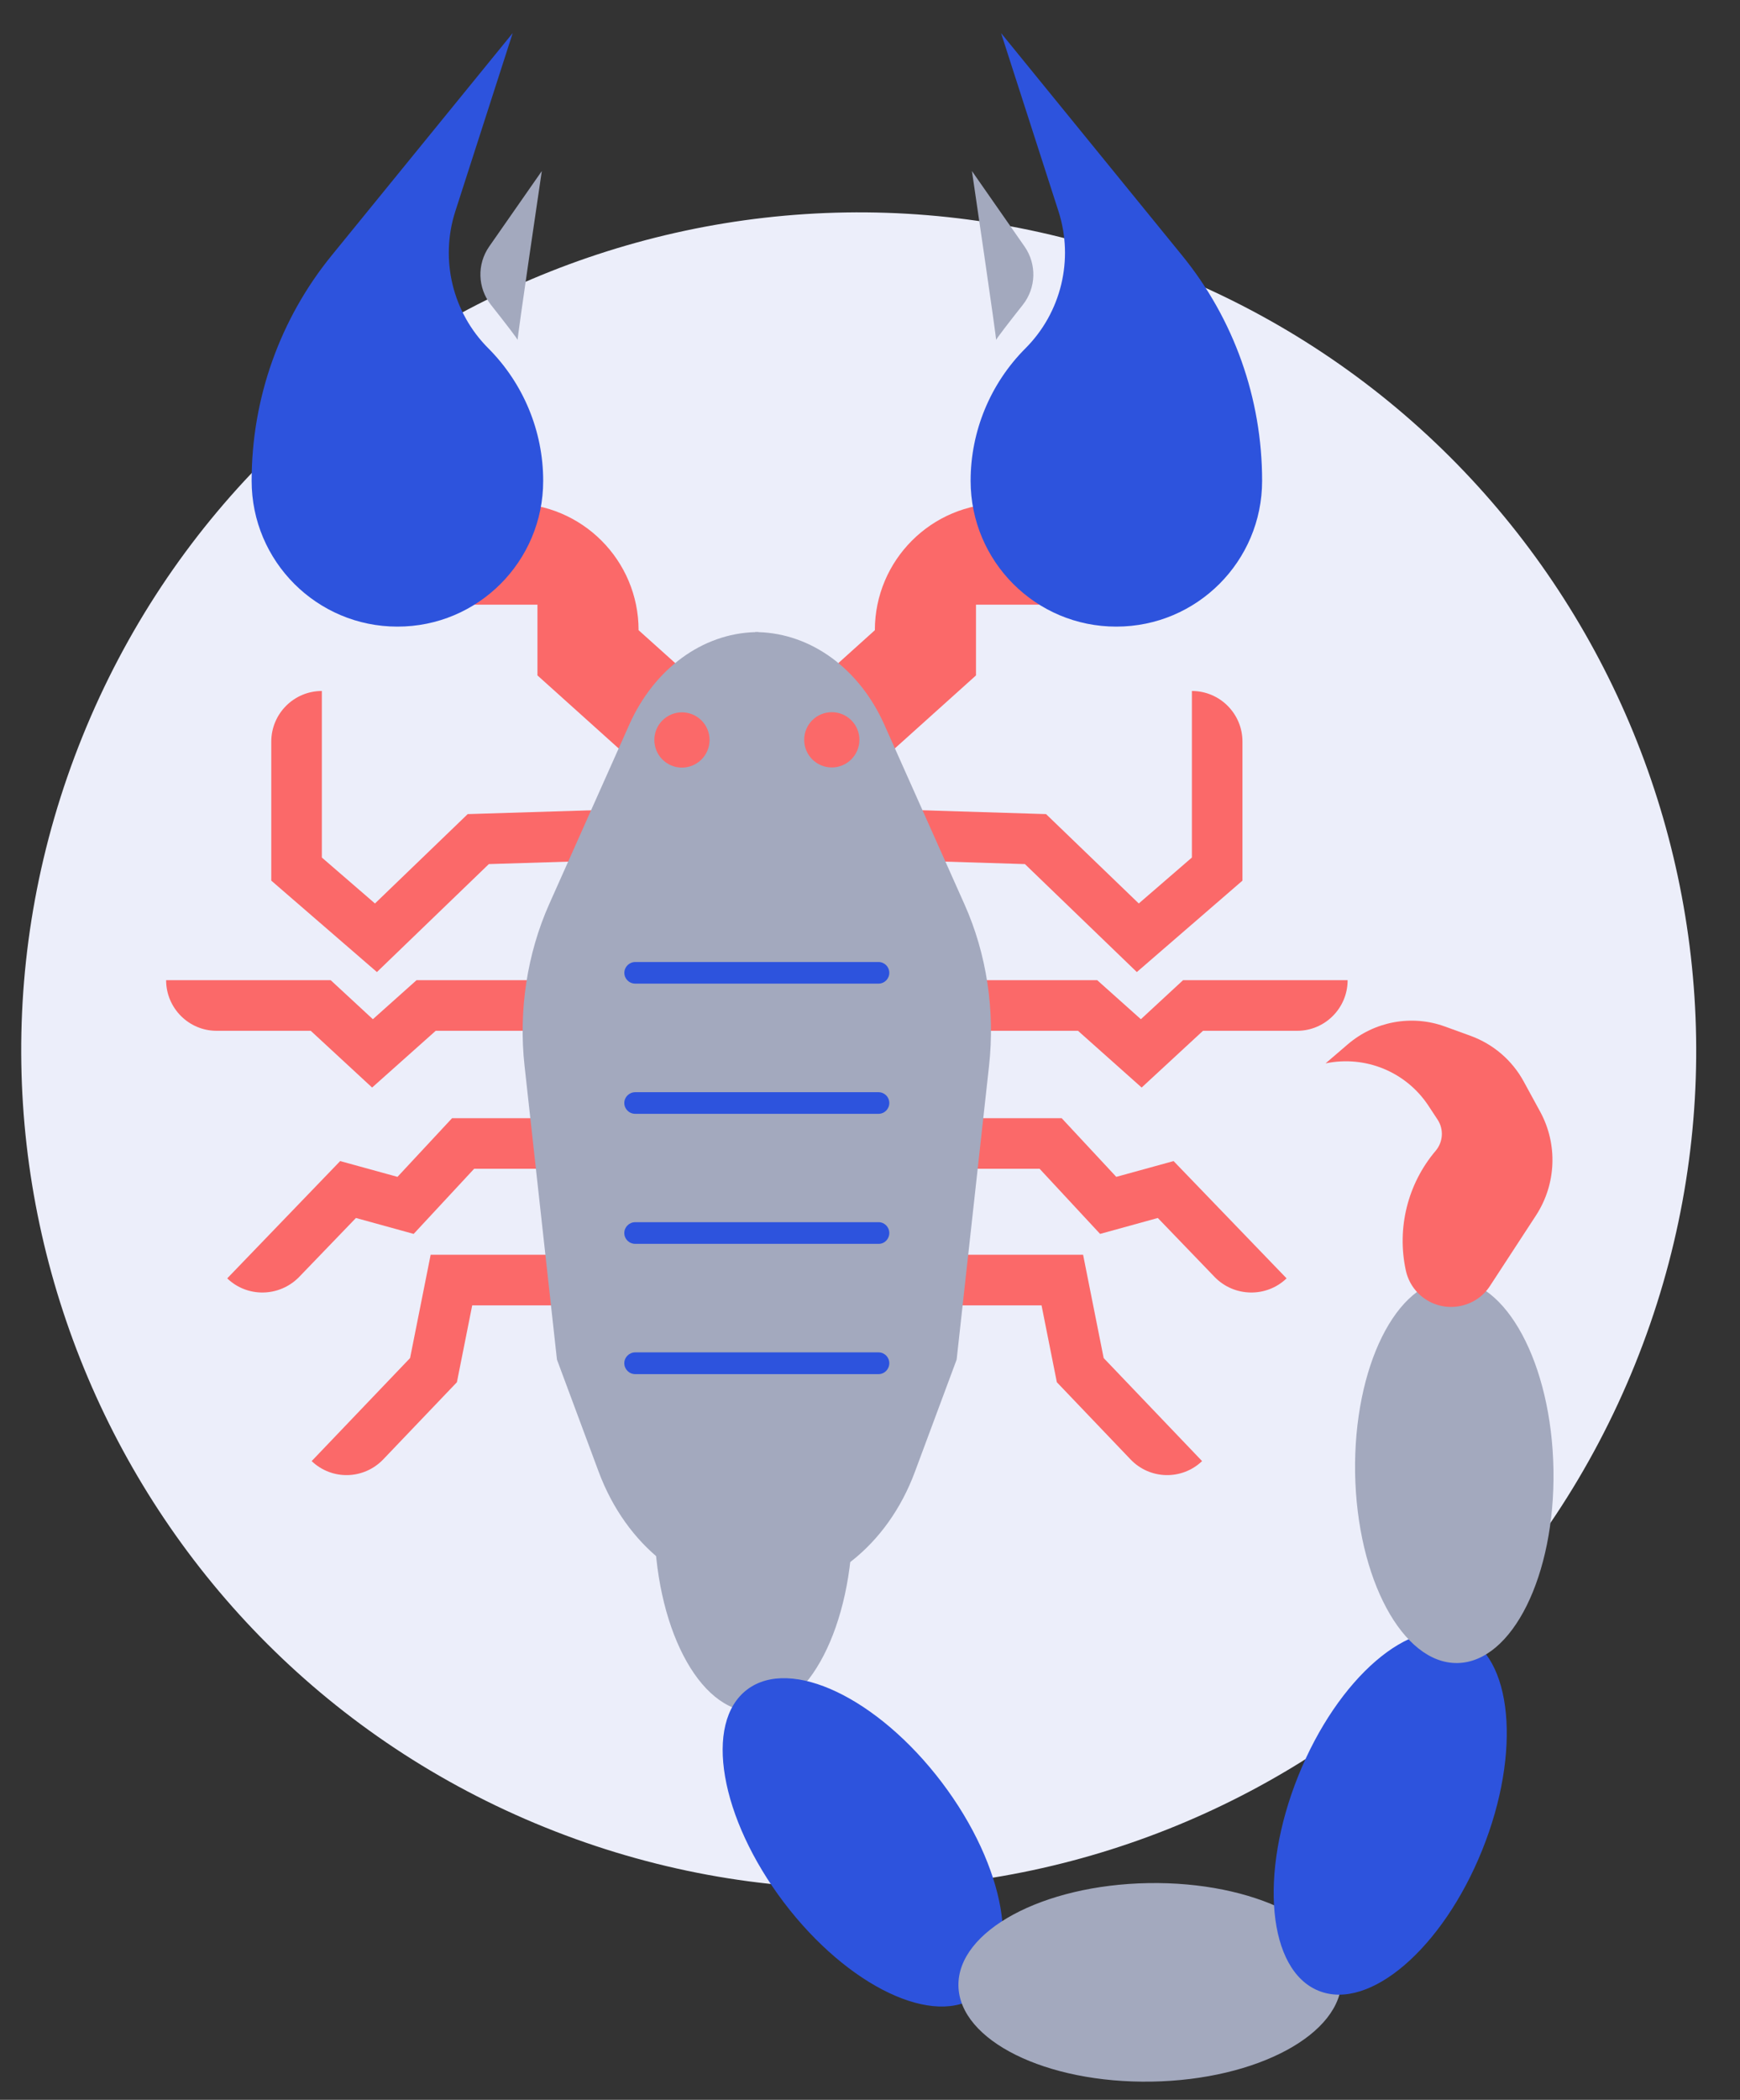 <svg width="34" height="41" viewBox="0 0 34 41" fill="none" xmlns="http://www.w3.org/2000/svg">
<rect x="0" y="0" width="34" height="41" fill="#333333" stroke="none"/>
<path d="M31.948 26.642C35.334 18.265 31.287 8.729 22.91 5.343C14.533 1.957 4.997 6.004 1.611 14.381C-1.775 22.759 2.271 32.294 10.649 35.68C19.026 39.066 28.562 35.02 31.948 26.642Z" fill="#ECEEFA"/>
<path d="M14.724 33.422C13.653 33.422 12.786 31.745 12.786 29.678C12.786 27.611 13.653 25.934 14.724 25.934C15.794 25.934 16.661 27.611 16.661 29.678C16.661 31.745 15.794 33.422 14.724 33.422Z" fill="#A3A9BE"/>
<path d="M19.121 38.956C18.268 39.604 16.565 38.792 15.316 37.145C14.067 35.497 13.745 33.639 14.598 32.991C15.451 32.343 17.154 33.155 18.403 34.802C19.652 36.45 19.974 38.309 19.121 38.956Z" fill="#2D53DD"/>
<path d="M26.213 38.643C26.23 39.713 24.571 40.61 22.504 40.645C20.437 40.68 18.746 39.842 18.728 38.772C18.711 37.702 20.37 36.805 22.437 36.769C24.503 36.734 26.192 37.573 26.213 38.643Z" fill="#A3A9BE"/>
<path d="M28.963 36.123C29.735 34.206 29.556 32.327 28.564 31.927C27.571 31.527 26.14 32.758 25.368 34.676C24.596 36.594 24.774 38.473 25.767 38.872C26.76 39.272 28.191 38.041 28.963 36.123Z" fill="#2D53DD"/>
<path d="M28.356 24.984C29.426 24.967 30.32 26.629 30.355 28.696C30.39 30.763 29.549 32.454 28.479 32.472C27.409 32.489 26.515 30.827 26.479 28.76C26.447 26.694 27.286 25.002 28.356 24.984Z" fill="#A3A9BE"/>
<path d="M13.445 13.173L12.478 12.305C12.478 10.939 11.37 9.831 10.004 9.831H9.221C8.676 9.831 8.233 10.274 8.233 10.819C8.233 11.364 8.676 11.807 9.221 11.807H10.502V13.188L12.123 14.645L13.445 13.173Z" fill="#FB6969"/>
<path d="M16.131 13.173L17.095 12.305C17.095 10.939 18.203 9.831 19.57 9.831H20.352C20.898 9.831 21.34 10.274 21.34 10.819C21.34 11.364 20.898 11.807 20.352 11.807H19.071V13.188L17.45 14.645L16.131 13.173Z" fill="#FB6969"/>
<path d="M5.301 17.195V14.48C5.301 13.935 5.744 13.492 6.289 13.492V16.744L7.327 17.641L9.139 15.896L11.789 15.814L11.821 16.802L9.552 16.872L7.365 18.98L5.301 17.195Z" fill="#FB6969"/>
<path d="M3.246 19.139H6.462L7.286 19.901L8.139 19.139H10.707V20.127H8.514L7.271 21.235L6.072 20.127H4.231C3.689 20.127 3.246 19.684 3.246 19.139Z" fill="#FB6969"/>
<path d="M4.44 24.961L6.647 22.671L7.767 22.979L8.834 21.833H10.713V22.821H9.265L8.083 24.093L6.955 23.782L5.841 24.938C5.457 25.327 4.832 25.339 4.44 24.961Z" fill="#FB6969"/>
<path d="M6.09 28.529L8.013 26.517L8.415 24.5H11.088V25.488H9.227L8.928 26.989L7.491 28.493C7.11 28.892 6.486 28.907 6.09 28.529Z" fill="#FB6969"/>
<path d="M24.278 17.195V14.48C24.278 13.935 23.835 13.492 23.29 13.492V16.744L22.252 17.641L20.44 15.896L17.79 15.814L17.758 16.802L20.027 16.872L22.214 18.98L24.278 17.195Z" fill="#FB6969"/>
<path d="M26.333 19.139H23.117L22.293 19.901L21.44 19.139H18.872V20.127H21.064L22.308 21.235L23.507 20.127H25.348C25.89 20.127 26.333 19.684 26.333 19.139Z" fill="#FB6969"/>
<path d="M25.14 24.961L22.932 22.671L21.812 22.979L20.745 21.833H18.866V22.821H20.314L21.496 24.093L22.624 23.782L23.738 24.938C24.119 25.327 24.747 25.339 25.14 24.961Z" fill="#FB6969"/>
<path d="M23.489 28.529L21.566 26.517L21.164 24.5H18.491V25.488H20.352L20.651 26.989L22.088 28.493C22.466 28.892 23.093 28.907 23.489 28.529Z" fill="#FB6969"/>
<path d="M14.788 31.155C14.8 31.155 14.809 31.155 14.82 31.155V31.152C16.145 31.123 17.341 30.185 17.878 28.737L18.693 26.547L19.326 20.813C19.446 19.725 19.279 18.623 18.845 17.655L17.277 14.143C16.79 13.056 15.852 12.373 14.82 12.343V12.34C14.809 12.34 14.8 12.34 14.788 12.34C14.776 12.34 14.768 12.34 14.756 12.34V12.343C13.727 12.37 12.786 13.056 12.299 14.143L10.731 17.655C10.3 18.623 10.13 19.728 10.25 20.813L10.883 26.547L11.698 28.737C12.238 30.185 13.431 31.123 14.756 31.152V31.155C14.768 31.155 14.779 31.155 14.788 31.155Z" fill="#A3A9BE"/>
<path d="M13.325 14.988C13.623 14.988 13.865 14.746 13.865 14.448C13.865 14.15 13.623 13.909 13.325 13.909C13.027 13.909 12.786 14.15 12.786 14.448C12.786 14.746 13.027 14.988 13.325 14.988Z" fill="#FB6969"/>
<path d="M10.614 9.388C10.614 8.418 10.226 7.486 9.541 6.8C8.843 6.102 8.594 5.07 8.896 4.129L10.018 0.646L6.483 4.985C5.469 6.228 4.917 7.782 4.917 9.388C4.917 10.96 6.193 12.235 7.764 12.235C9.338 12.238 10.614 10.963 10.614 9.388Z" fill="#2D53DD"/>
<path d="M10.587 3.34L9.558 4.815C9.318 5.161 9.332 5.621 9.593 5.952C9.851 6.278 10.124 6.63 10.115 6.641C10.095 6.665 10.587 3.34 10.587 3.34Z" fill="#A3A9BE"/>
<path d="M28.537 25.5C28.769 25.453 28.974 25.319 29.106 25.122L30.015 23.73C30.411 23.12 30.443 22.343 30.094 21.704L29.774 21.118C29.549 20.704 29.18 20.388 28.737 20.226L28.238 20.045C27.588 19.807 26.86 19.942 26.336 20.391L25.902 20.763C26.679 20.602 27.473 20.927 27.91 21.587L28.089 21.859C28.215 22.047 28.2 22.296 28.054 22.469C27.506 23.114 27.291 23.979 27.47 24.806C27.576 25.292 28.051 25.6 28.537 25.5Z" fill="#FB6969"/>
<path d="M16.254 14.985C16.55 14.985 16.793 14.744 16.793 14.445C16.793 14.149 16.553 13.906 16.254 13.906C15.955 13.906 15.714 14.146 15.714 14.445C15.714 14.744 15.955 14.985 16.254 14.985Z" fill="#FB6969"/>
<path d="M17.377 18.995C17.377 18.878 17.283 18.784 17.166 18.784H12.414C12.296 18.784 12.2 18.878 12.2 18.995C12.2 19.112 12.293 19.206 12.414 19.206H17.166C17.283 19.206 17.377 19.112 17.377 18.995Z" fill="#2D53DD"/>
<path d="M17.377 21.537C17.377 21.419 17.283 21.326 17.166 21.326H12.413C12.296 21.326 12.199 21.419 12.199 21.537C12.199 21.654 12.293 21.748 12.413 21.748H17.166C17.283 21.748 17.377 21.654 17.377 21.537Z" fill="#2D53DD"/>
<path d="M17.377 24.076C17.377 23.958 17.283 23.864 17.166 23.864H12.413C12.296 23.864 12.199 23.958 12.199 24.076C12.199 24.193 12.293 24.287 12.413 24.287H17.166C17.283 24.29 17.377 24.193 17.377 24.076Z" fill="#2D53DD"/>
<path d="M17.377 26.617C17.377 26.5 17.283 26.406 17.166 26.406H12.413C12.296 26.406 12.199 26.5 12.199 26.617C12.199 26.735 12.293 26.831 12.413 26.831H17.166C17.283 26.831 17.377 26.735 17.377 26.617Z" fill="#2D53DD"/>
<path d="M18.966 9.388C18.966 8.418 19.353 7.486 20.039 6.8C20.736 6.102 20.986 5.07 20.684 4.129L19.561 0.646L23.096 4.985C24.111 6.228 24.662 7.782 24.662 9.388C24.662 10.96 23.387 12.235 21.815 12.235C20.241 12.238 18.966 10.963 18.966 9.388Z" fill="#2D53DD"/>
<path d="M18.992 3.34L20.021 4.815C20.261 5.161 20.247 5.621 19.986 5.952C19.728 6.278 19.455 6.63 19.464 6.641C19.482 6.665 18.992 3.34 18.992 3.34Z" fill="#A3A9BE"/>
</svg>
